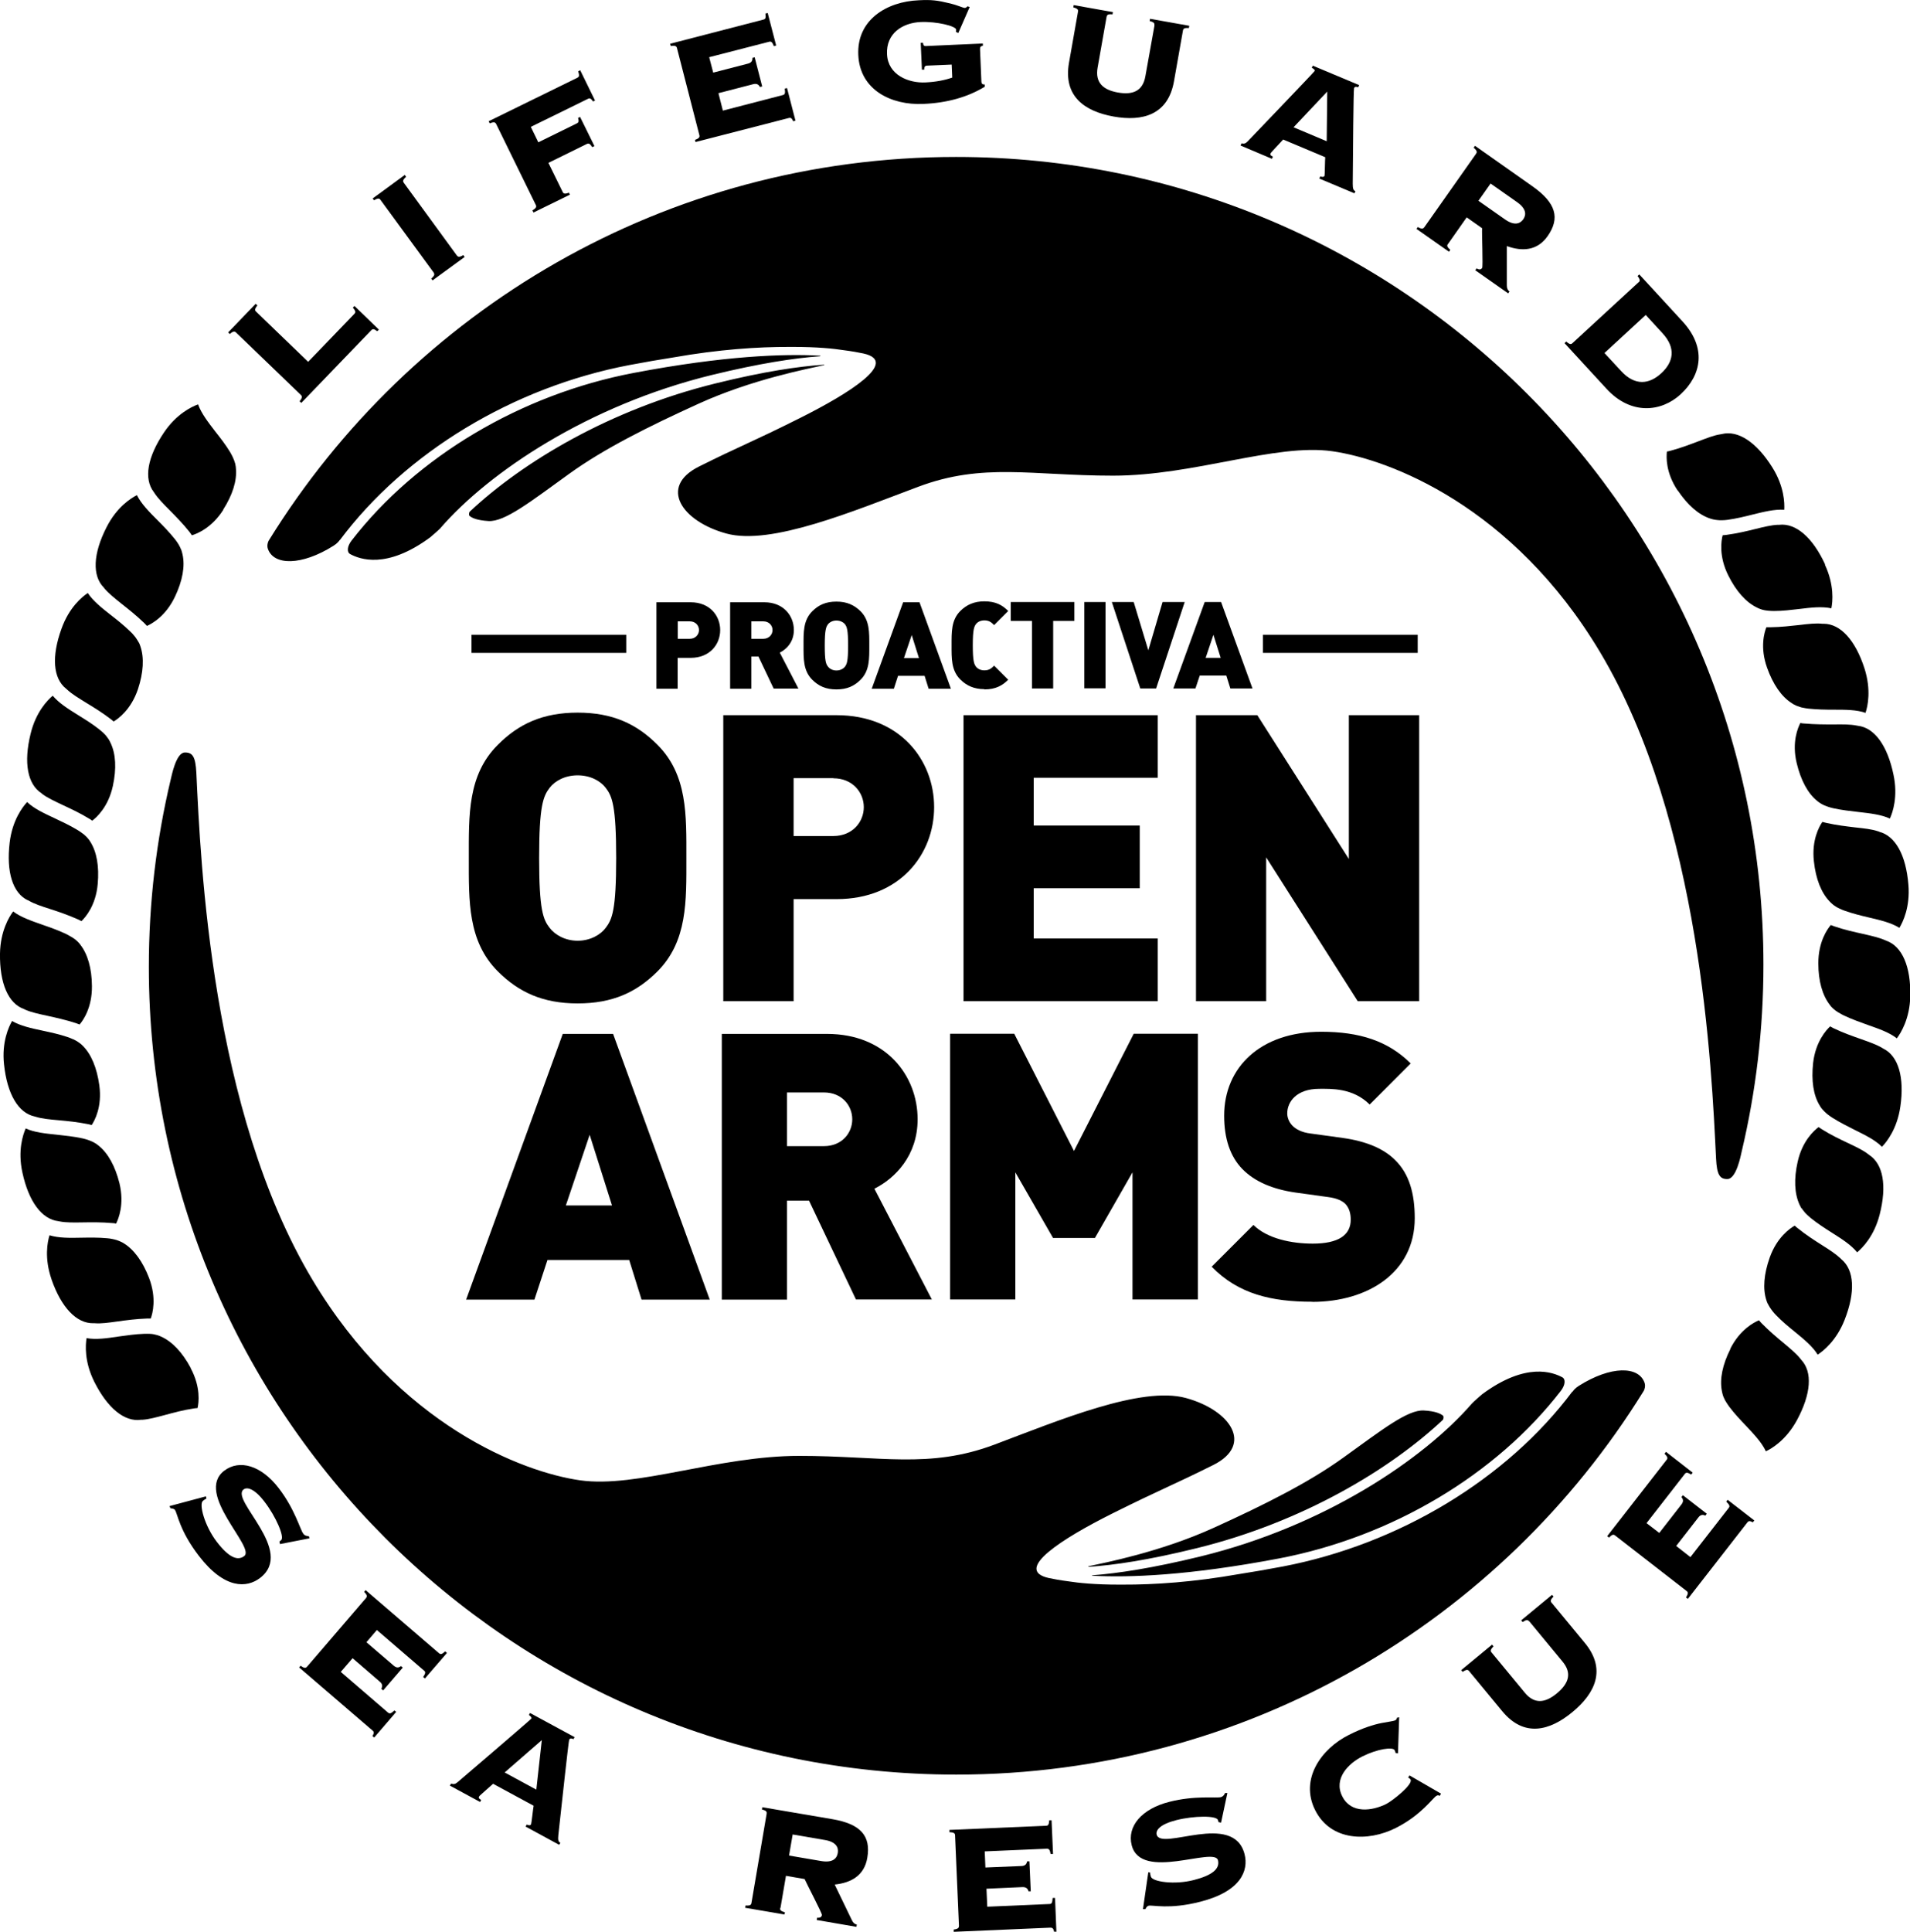 <?xml version="1.0" encoding="UTF-8"?><svg id="Layer_1" xmlns="http://www.w3.org/2000/svg" viewBox="0 0 142.31 143.89"><g><path d="M15.35,111.47l.03,.16c-.08,.02-.16,.08-.26,.16-.31,.24,.12,1.86,1.03,3.05,.88,1.15,1.55,1.45,2.05,1.06,.85-.65-3.71-4.65-1.5-6.35,1.15-.88,2.78-.39,4.07,1.3,1.21,1.57,1.59,3.08,1.83,3.39,.11,.15,.26,.17,.41,.18l.05,.16-2.2,.43-.04-.19,.12-.1c.29-.22-.39-1.77-1.22-2.85-.76-1-1.31-1.13-1.57-.93-1.02,.78,3.87,4.57,1.23,6.59-.99,.76-2.65,.85-4.56-1.64-1.47-1.91-1.59-3.17-1.79-3.43-.07-.09-.2-.1-.33-.12l-.07-.16,2.69-.72Z"/><path d="M28.54,125.9l-.13-.11c.09-.17,.11-.35-.11-.53l-2.03-1.75-.88,1.02,3.52,3.03c.12,.1,.21,.09,.48-.16l.13,.11-1.64,1.91-.13-.11c.13-.22,.13-.31,.01-.41l-5.47-4.7,.11-.13c.29,.22,.39,.17,.48,.07l4.39-5.11c.08-.1,.12-.2-.14-.46l.11-.13,5.47,4.7c.12,.1,.21,.09,.46-.14l.13,.12-1.64,1.9-.13-.11c.18-.28,.19-.37,.07-.47l-3.52-3.03-.78,.91,2.04,1.75c.22,.19,.39,.14,.54,.03l.13,.11-1.47,1.71Z"/><path d="M37.6,132.02l2.36,1.28,.41-3.69-2.77,2.41Zm-.87,.85c-.83,.75-1,.87-1.04,.95-.04,.08-.02,.15,.16,.25l-.08,.15-2.25-1.22,.09-.15c.2,.06,.3,.05,.49-.11,.27-.23,5.45-4.66,5.49-4.73,.05-.09-.08-.19-.18-.27l.08-.15,3.32,1.8-.08,.15c-.15-.06-.25-.09-.32,.04-.05,.1-.55,4.75-.81,7.11-.04,.37,0,.49,.15,.57l-.09,.15-2.5-1.36,.09-.15c.18,.09,.28,.06,.32-.02,.03-.05,.15-1.18,.19-1.38l-3.01-1.63Z"/><path d="M58.79,138.21l2.4,.41c.84,.14,1.16-.18,1.23-.6,.07-.41-.12-.83-.97-.97l-2.39-.41-.27,1.57Zm-.66,3.9c-.02,.13,0,.24,.35,.32l-.03,.17-2.93-.5,.03-.17c.36,.03,.42-.06,.44-.19l1.13-6.64c.02-.13,0-.24-.35-.32l.03-.17,5.22,.89c2.11,.36,2.88,1.25,2.6,2.88-.22,1.31-1.19,1.86-2.43,1.99l1.28,2.65c.1,.21,.21,.3,.37,.33l-.03,.17-2.96-.51,.03-.17c.2,.02,.33-.03,.36-.2,.02-.13-1.15-2.35-1.29-2.68l-1.39-.24-.41,2.4Z"/><path d="M76.8,140.87h-.17c-.05-.18-.16-.32-.45-.31l-2.68,.12,.06,1.34,4.63-.2c.16,0,.22-.08,.24-.45h.18s.1,2.51,.1,2.51h-.17c-.05-.24-.12-.3-.27-.3l-7.21,.31v-.17c.35-.04,.39-.15,.39-.28l-.29-6.73c0-.13-.05-.23-.42-.24v-.17s7.2-.31,7.2-.31c.16,0,.21-.08,.24-.41h.17s.11,2.51,.11,2.51h-.18c-.06-.32-.12-.39-.28-.39l-4.63,.2,.05,1.2,2.69-.11c.29-.01,.38-.16,.42-.35h.17s.1,2.24,.1,2.24Z"/><path d="M85.54,139.45l.16,.03c-.01,.08,.01,.18,.05,.3,.1,.38,1.76,.63,3.21,.25,1.4-.36,1.94-.85,1.79-1.47-.26-1.04-5.74,1.59-6.43-1.12-.36-1.4,.74-2.71,2.8-3.23,1.92-.49,3.46-.26,3.84-.35,.18-.05,.25-.17,.32-.31h.17s-.47,2.21-.47,2.21l-.19-.04-.04-.15c-.09-.35-1.78-.33-3.1,0-1.22,.31-1.55,.75-1.47,1.08,.32,1.25,5.73-1.76,6.55,1.46,.31,1.2-.26,2.77-3.3,3.54-2.34,.6-3.54,.22-3.86,.3-.11,.03-.17,.14-.23,.25h-.18s.4-2.76,.4-2.76Z"/><path d="M104.16,130.6l-.18-.03c-.01-.06-.02-.12-.07-.21-.13-.26-1.29-.09-2.39,.46-1.05,.52-2.18,1.66-1.51,2.98,.66,1.32,2.24,1.09,3.29,.56,.45-.23,1.99-1.44,1.8-1.81-.04-.08-.12-.1-.18-.15l.1-.16,2.35,1.36-.11,.17c-.09-.07-.14-.06-.23-.01-.26,.13-1.11,1.43-3.04,2.4-2.07,1.04-4.84,.98-6-1.33-1.16-2.31,.45-4.58,2.52-5.61,1.03-.52,1.83-.76,2.42-.88,.58-.11,.89-.14,1.02-.2,.08-.04,.12-.11,.14-.2l.16-.03-.09,2.72Z"/><path d="M113.93,120.76c-.09-.1-.18-.15-.48,.06l-.11-.13,2.3-1.9,.11,.13c-.26,.26-.23,.36-.14,.46l2.47,2.99c1.62,1.96,.79,3.74-.92,5.15-1.7,1.41-3.61,1.9-5.23-.06l-2.47-2.99c-.08-.1-.18-.15-.48,.06l-.11-.13,2.3-1.9,.11,.13c-.26,.26-.23,.36-.14,.46l2.47,2.99c.71,.86,1.51,.78,2.4,.04,.89-.74,1.12-1.51,.41-2.36l-2.47-2.99Z"/><path d="M127.17,112.75l-.11,.14c-.17-.08-.35-.09-.52,.14l-1.65,2.12,1.06,.83,2.85-3.66c.1-.12,.08-.22-.18-.47l.1-.14,1.99,1.54-.11,.14c-.22-.12-.31-.12-.41,.01l-4.43,5.69-.14-.11c.2-.3,.15-.4,.04-.48l-5.32-4.13c-.1-.08-.21-.11-.45,.16l-.14-.11,4.43-5.69c.1-.12,.07-.22-.16-.45l.11-.14,1.99,1.55-.11,.14c-.29-.17-.38-.17-.48-.04l-2.85,3.66,.95,.73,1.65-2.12c.18-.23,.13-.4,0-.55l.11-.14,1.78,1.38Z"/><path d="M22.97,26.94l3.43-3.56c.11-.12,.1-.21-.11-.47l.12-.12,1.82,1.76-.12,.12c-.25-.18-.34-.19-.45-.07l-5.21,5.41-.13-.12c.23-.28,.19-.38,.1-.47l-4.83-4.65c-.09-.09-.2-.13-.47,.11l-.12-.12,2.05-2.13,.13,.12c-.23,.28-.19,.38-.09,.47l3.87,3.73Z"/><path d="M32.23,20.89l-.1-.14c.28-.24,.25-.34,.18-.45l-3.96-5.41c-.07-.11-.17-.16-.48,.03l-.1-.14,2.39-1.75,.1,.14c-.27,.24-.25,.34-.17,.45l3.95,5.41c.08,.1,.17,.16,.48-.03l.1,.14-2.4,1.75Z"/><path d="M44.35,7.48l-.16,.08c-.16-.23-.24-.27-.38-.2l-4.26,2.09,.56,1.15,2.87-1.41c.14-.07,.16-.16,.09-.41l.15-.07,1.07,2.17-.16,.08c-.18-.27-.26-.3-.4-.24l-2.87,1.41,1.06,2.16c.05,.12,.14,.19,.47,.06l.07,.15-2.71,1.33-.08-.16c.31-.18,.31-.29,.25-.41l-2.95-6.02c-.06-.12-.14-.19-.48-.05l-.08-.16,6.61-3.24c.14-.07,.16-.16,.06-.48l.15-.08,1.1,2.25Z"/><path d="M56.79,6.44l-.17,.04c-.09-.17-.22-.28-.5-.21l-2.59,.67,.33,1.3,4.47-1.16c.15-.04,.19-.12,.14-.48l.17-.04,.63,2.43-.17,.04c-.1-.23-.18-.28-.33-.24l-6.95,1.79-.04-.16c.34-.12,.36-.23,.33-.35l-1.67-6.49c-.03-.12-.1-.21-.46-.15l-.05-.17,6.95-1.8c.16-.04,.19-.12,.15-.45l.17-.04,.63,2.42-.17,.05c-.12-.31-.2-.37-.35-.33l-4.47,1.15,.3,1.15,2.59-.67c.28-.07,.34-.24,.33-.43l.17-.04,.56,2.17Z"/><path d="M70.91,4.81l-1.85,.08c-.16,0-.2,.12-.2,.3h-.17s-.09-2-.09-2h.17c.02,.18,.07,.25,.22,.24l4.24-.19v.17c-.16,.02-.22,.1-.21,.25l.1,2.39c0,.13,.04,.24,.18,.24h.07s0,.17,0,.17c-1.26,.77-2.81,1.21-4.58,1.28-2.4,.11-4.73-1.05-4.84-3.65-.12-2.6,2.1-3.97,4.5-4.07,.95-.05,1.37,0,2.36,.24,.48,.11,.95,.33,1.07,.33,.09,0,.16-.07,.2-.12l.17,.05-.85,1.94-.18-.09s.02-.09,.02-.16c-.01-.27-1.46-.62-2.64-.57-1.36,.06-2.59,.85-2.51,2.4,.07,1.55,1.61,2.16,2.86,2.1,.79-.04,1.42-.16,2-.36l-.04-.95Z"/><path d="M86.01,1.89c.02-.13,0-.24-.35-.32l.03-.17,2.92,.52-.03,.17c-.36-.03-.42,.06-.44,.18l-.67,3.79c-.44,2.49-2.33,3.01-4.5,2.62-2.17-.39-3.76-1.52-3.32-4.01l.67-3.8c.03-.12,0-.23-.35-.32l.03-.17,2.92,.52-.03,.17c-.36-.04-.42,.06-.44,.18l-.67,3.79c-.19,1.09,.38,1.65,1.51,1.85,1.13,.2,1.86-.12,2.05-1.21l.68-3.79Z"/><path d="M96.38,9.48l2.47,1.04,.04-3.7-2.51,2.66Zm-.78,.92c-.75,.82-.91,.96-.94,1.04-.03,.08,0,.15,.18,.23l-.07,.16-2.34-.99,.07-.16c.2,.04,.3,.02,.47-.16,.25-.26,4.94-5.15,4.98-5.23,.04-.09-.1-.18-.21-.24l.07-.16,3.46,1.45-.07,.16c-.15-.05-.26-.06-.31,.07-.05,.11-.08,4.76-.1,7.12,0,.37,.05,.49,.2,.55l-.07,.16-2.62-1.1,.07-.16c.19,.07,.29,.03,.32-.05,.02-.06,.03-1.19,.05-1.38l-3.14-1.32Z"/><path d="M110.15,14.95l1.98,1.39c.7,.49,1.12,.33,1.36,0,.24-.34,.24-.79-.45-1.28l-1.98-1.39-.91,1.29Zm-2.27,3.22c-.07,.1-.1,.21,.18,.44l-.1,.14-2.42-1.7,.1-.14c.31,.18,.4,.12,.48,.02l3.86-5.48c.07-.1,.1-.21-.18-.45l.1-.14,4.3,3.03c1.74,1.23,2.05,2.36,1.11,3.7-.76,1.08-1.87,1.16-3.04,.74v2.93c0,.23,.07,.36,.2,.45l-.1,.14-2.45-1.72,.1-.14c.17,.1,.31,.11,.41-.03,.08-.1-.03-2.61,0-2.96l-1.15-.81-1.39,1.98Z"/><path d="M119.55,26.3l1.24,1.34c1.03,1.12,2.09,.99,2.99,.16,.9-.83,1.12-1.87,.08-2.99l-1.24-1.35-3.07,2.83Zm2.54-5.27c.1-.09,.14-.19-.08-.47l.13-.12,3.23,3.51c1.79,1.95,1.42,3.97-.15,5.42-1.45,1.33-3.71,1.56-5.52-.41l-3.13-3.4,.13-.12c.26,.24,.37,.21,.46,.12l4.93-4.54Z"/><path d="M3.84,95.3c.73,2.09,1.86,3.28,3.11,3.26h.11c.47,.04,1.03-.04,1.68-.13,.65-.09,1.39-.19,2.2-.22,.1,0,.19,0,.29,0,.14-.37,.45-1.51-.12-3.01-.47-1.23-1.12-2.12-1.88-2.59-.08-.05-.17-.1-.27-.14-.04-.02-.08-.03-.12-.05-.1-.04-.19-.07-.28-.09-.06-.01-.11-.03-.17-.04-.14-.03-.27-.05-.41-.06-.65-.06-1.28-.05-1.9-.04-.87,.02-1.71,.03-2.39-.18-.15,.48-.4,1.7,.15,3.28m10.37,6.6c-.62-1.16-1.38-1.96-2.2-2.33-.09-.04-.18-.08-.28-.11-.04-.01-.08-.02-.12-.03-.12-.03-.2-.05-.3-.06-.05,0-.11-.01-.17-.01-.14,0-.26-.01-.41,0-.66,.02-1.29,.12-1.89,.2-.86,.13-1.69,.25-2.39,.12-.08,.49-.18,1.73,.57,3.24,.99,1.98,2.26,3.02,3.49,2.84,.02,0,.1,0,.11,0,.47-.03,1.02-.18,1.66-.35,.63-.17,1.35-.37,2.15-.49,.1-.01,.19-.03,.29-.03,.09-.39,.25-1.55-.51-2.97M1.91,84.06c-.2,.46-.6,1.64-.24,3.28,.47,2.17,1.45,3.48,2.69,3.62l.1,.02c.47,.09,1.04,.08,1.7,.07,.66-.01,1.4-.02,2.2,.05,.1,0,.2,.02,.29,.04,.18-.36,.63-1.44,.25-3.01-.32-1.27-.85-2.24-1.56-2.8-.08-.07-.15-.12-.25-.18-.05-.03-.09-.05-.14-.08-.08-.03-.16-.07-.25-.11-.05-.02-.11-.04-.16-.06-.13-.04-.26-.08-.4-.11-.64-.14-1.27-.2-1.88-.27-.87-.09-1.7-.17-2.35-.47m.67-.89l.11,.03c.45,.14,1.01,.19,1.67,.25,.66,.06,1.4,.13,2.19,.29,.1,.02,.19,.04,.28,.07,.22-.33,.79-1.36,.57-2.96-.18-1.3-.6-2.32-1.24-2.95-.07-.07-.14-.14-.23-.2-.05-.03-.09-.06-.13-.09-.07-.05-.15-.09-.24-.14-.05-.03-.1-.05-.16-.07-.12-.06-.24-.1-.38-.15-.62-.21-1.24-.34-1.84-.47-.85-.18-1.67-.36-2.28-.72-.25,.43-.78,1.57-.6,3.23,.23,2.2,1.06,3.62,2.28,3.88m-.79-8l.1,.05c.43,.19,.98,.31,1.63,.45,.64,.14,1.37,.3,2.14,.55,.09,.03,.18,.07,.27,.1,.26-.3,.94-1.26,.92-2.87h0c-.01-1.32-.32-2.38-.87-3.08-.06-.08-.12-.16-.2-.23-.03-.03-.07-.06-.1-.09-.08-.07-.16-.13-.24-.18-.05-.03-.1-.06-.15-.09-.11-.07-.23-.13-.36-.2-.59-.28-1.19-.49-1.77-.69-.82-.29-1.61-.56-2.18-.99-.3,.4-.95,1.46-.98,3.14-.03,2.22,.62,3.72,1.79,4.13m.28-8.12l.1,.06c.4,.23,.94,.41,1.57,.61,.62,.2,1.33,.44,2.07,.77,.09,.04,.18,.09,.26,.13,.29-.28,1.07-1.16,1.21-2.76,.12-1.3-.07-2.4-.55-3.15-.05-.09-.11-.17-.18-.25-.03-.03-.06-.07-.09-.1-.08-.08-.14-.14-.21-.2-.05-.04-.09-.07-.14-.1-.1-.08-.22-.16-.34-.23-.56-.34-1.14-.61-1.69-.87-.79-.37-1.55-.72-2.06-1.21-.34,.37-1.1,1.35-1.3,3.02-.26,2.2,.23,3.77,1.36,4.3m1.01-7.97l.09,.07c.38,.28,.9,.52,1.49,.8,.6,.28,1.27,.59,1.96,1.01,.09,.05,.17,.1,.24,.16,.32-.24,1.2-1.02,1.54-2.59,.28-1.29,.22-2.39-.17-3.2-.04-.09-.09-.18-.14-.27-.03-.04-.05-.07-.08-.11-.06-.09-.12-.16-.18-.23-.04-.04-.08-.08-.12-.12-.1-.1-.2-.18-.31-.27-.51-.41-1.05-.74-1.58-1.07-.74-.46-1.44-.9-1.9-1.45-.38,.32-1.26,1.21-1.65,2.84-.53,2.15-.23,3.76,.82,4.43m7.24-11.23s-.05-.09-.08-.14c-.05-.07-.09-.15-.15-.23-.03-.04-.07-.09-.11-.14-.08-.1-.17-.2-.28-.3-.47-.46-.96-.85-1.45-1.23-.69-.54-1.34-1.06-1.73-1.65-.42,.28-1.38,1.06-1.95,2.64-.76,2.08-.64,3.72,.34,4.49l.09,.08c.34,.32,.83,.61,1.39,.96,.56,.34,1.2,.73,1.84,1.22,.08,.06,.15,.12,.22,.18,.34-.2,1.3-.89,1.81-2.41,.41-1.24,.47-2.35,.18-3.19-.03-.1-.07-.19-.11-.28m3.18-6.85s-.03-.07-.05-.11c-.05-.12-.09-.2-.14-.29-.03-.05-.06-.1-.09-.15-.07-.11-.15-.22-.24-.33-.41-.51-.85-.96-1.29-1.4-.62-.62-1.2-1.21-1.52-1.85-.45,.23-1.5,.89-2.26,2.39-1.01,1.97-1.08,3.62-.2,4.5l.07,.09c.3,.35,.75,.71,1.26,1.12,.52,.41,1.1,.87,1.68,1.43,.07,.07,.14,.14,.2,.21,.36-.16,1.4-.72,2.09-2.18,.56-1.18,.76-2.27,.56-3.15-.02-.1-.05-.2-.08-.29m3.11-3.04c.7-1.1,1.03-2.15,.95-3.05,0-.1-.02-.2-.04-.3,0-.05-.02-.09-.03-.12-.03-.11-.06-.2-.1-.29-.02-.05-.05-.1-.07-.16-.06-.12-.12-.24-.19-.36-.34-.56-.73-1.06-1.11-1.54-.53-.69-1.04-1.35-1.28-2.02-.47,.17-1.6,.7-2.54,2.09-1.24,1.84-1.52,3.45-.76,4.44l.06,.09c.26,.39,.65,.79,1.12,1.26,.46,.47,.99,1,1.49,1.63,.06,.08,.12,.16,.17,.24,.38-.11,1.48-.55,2.34-1.9"/><path d="M135.98,42.03c-.93-2.01-2.18-3.08-3.41-2.94h-.11c-.47,.02-1.02,.15-1.66,.31-.64,.16-1.36,.33-2.16,.44-.1,.01-.2,.02-.29,.03-.1,.39-.3,1.55,.42,2.99,.58,1.17,1.32,2,2.13,2.39,.09,.05,.18,.09,.28,.12,.04,.02,.09,.03,.12,.04,.11,.03,.2,.05,.29,.06,.06,0,.12,.02,.17,.02,.14,.01,.27,.02,.41,.02,.65,0,1.28-.08,1.89-.15,.87-.11,1.69-.2,2.39-.05,.1-.49,.23-1.73-.48-3.25m-10.97-5.54c.73,1.09,1.56,1.82,2.41,2.1,.1,.03,.19,.06,.29,.08,.05,0,.09,.01,.12,.02,.12,.02,.21,.02,.31,.03,.05,0,.11,0,.17,0,.13,0,.26-.01,.41-.03,.65-.09,1.27-.24,1.86-.39,.85-.21,1.65-.41,2.37-.36,.03-.5,0-1.74-.89-3.16-1.18-1.88-2.55-2.78-3.76-2.48-.02,0-.09,.02-.11,.02-.47,.07-1,.28-1.61,.51s-1.31,.5-2.09,.71c-.1,.03-.19,.05-.28,.06-.05,.39-.1,1.57,.8,2.91m14,16.54c.16-.47,.43-1.69-.08-3.29-.68-2.11-1.79-3.32-3.03-3.33h-.11c-.47-.05-1.04,.01-1.69,.09-.65,.07-1.39,.16-2.19,.17-.1,0-.2,0-.29,0-.15,.37-.49,1.5,.05,3.01,.44,1.24,1.07,2.15,1.82,2.63,.08,.06,.16,.11,.26,.15,.05,.03,.1,.05,.15,.07,.08,.03,.16,.06,.26,.09,.05,.02,.11,.03,.17,.04,.13,.03,.26,.05,.41,.07,.65,.07,1.28,.08,1.9,.08,.87,0,1.71,0,2.38,.24m-.58,.96l-.11-.02c-.46-.09-1.03-.09-1.69-.08-.66,0-1.4,0-2.2-.07-.1,0-.2-.02-.29-.04-.18,.35-.65,1.43-.27,3,.31,1.28,.83,2.25,1.53,2.81,.08,.07,.16,.12,.25,.18,.05,.03,.09,.05,.14,.08,.08,.04,.16,.08,.25,.11,.05,.02,.1,.04,.16,.06,.12,.04,.25,.08,.39,.11,.64,.14,1.27,.21,1.88,.28,.87,.1,1.69,.19,2.34,.49,.21-.45,.62-1.64,.27-3.27-.45-2.17-1.42-3.5-2.65-3.64m1.58,7.88l-.11-.03c-.44-.15-1.01-.21-1.66-.28-.66-.08-1.39-.16-2.18-.34-.1-.02-.19-.05-.28-.07-.23,.33-.81,1.35-.63,2.94h0c.14,1.31,.55,2.34,1.17,2.98,.07,.08,.14,.14,.22,.21,.03,.03,.07,.05,.1,.08,.09,.07,.17,.11,.25,.16,.05,.03,.11,.05,.16,.08,.12,.06,.24,.11,.38,.16,.62,.22,1.23,.37,1.83,.51,.85,.2,1.66,.39,2.26,.77,.26-.43,.81-1.55,.67-3.22-.18-2.22-.98-3.64-2.19-3.94m.53,8.11l-.1-.04c-.43-.19-.98-.31-1.62-.46-.64-.14-1.37-.3-2.13-.56-.09-.03-.18-.07-.27-.1-.26,.3-.94,1.26-.93,2.87,0,1.31,.31,2.38,.86,3.08,.06,.09,.12,.16,.2,.23,.03,.03,.07,.06,.1,.09,.08,.07,.15,.13,.24,.18,.05,.03,.09,.07,.15,.09,.11,.07,.23,.14,.36,.2,.59,.28,1.19,.49,1.77,.7,.83,.29,1.61,.56,2.17,1,.3-.4,.96-1.46,1-3.13,.05-2.21-.6-3.72-1.78-4.14m-.22,8.04l-.1-.06c-.4-.24-.94-.43-1.56-.65-.62-.22-1.32-.46-2.05-.81-.09-.05-.17-.09-.26-.14-.29,.27-1.09,1.14-1.27,2.73-.14,1.31,.02,2.4,.49,3.16,.05,.09,.1,.17,.17,.25,.03,.04,.06,.07,.09,.1,.07,.08,.14,.14,.21,.21,.05,.04,.09,.07,.13,.11,.11,.08,.21,.16,.34,.24,.55,.35,1.12,.63,1.67,.91,.78,.39,1.53,.75,2.03,1.26,.35-.36,1.13-1.33,1.37-2.99,.32-2.19-.15-3.77-1.26-4.32m-6.09,11.89s.06,.09,.09,.13c.05,.07,.11,.14,.17,.21,.04,.04,.08,.08,.12,.12,.1,.09,.19,.18,.3,.27,.51,.41,1.04,.75,1.56,1.08,.74,.47,1.44,.91,1.89,1.47,.38-.32,1.27-1.2,1.68-2.82,.55-2.15,.26-3.76-.79-4.44l-.09-.07c-.37-.28-.88-.53-1.48-.81-.59-.28-1.27-.6-1.95-1.03-.08-.05-.16-.11-.24-.16-.32,.24-1.21,1.01-1.56,2.58-.29,1.28-.24,2.38,.14,3.2,.04,.09,.09,.18,.14,.27m-2.49,7.13s.04,.07,.05,.1c.06,.11,.11,.19,.17,.27,.03,.05,.07,.09,.1,.14,.08,.1,.17,.21,.27,.31,.45,.47,.94,.87,1.42,1.26,.67,.55,1.32,1.08,1.69,1.69,.42-.27,1.4-1.04,2.01-2.6,.81-2.06,.72-3.7-.24-4.5l-.08-.08c-.34-.32-.81-.63-1.37-.98-.55-.35-1.18-.75-1.81-1.26-.08-.06-.15-.12-.22-.19-.35,.2-1.32,.86-1.86,2.37-.44,1.24-.53,2.34-.25,3.19,.03,.09,.06,.19,.11,.28m-2.79,3.34c-.59,1.17-.81,2.24-.64,3.13,.02,.1,.04,.2,.07,.3,.01,.04,.03,.08,.04,.12,.05,.1,.08,.19,.13,.28,.03,.05,.06,.1,.09,.15,.07,.11,.14,.22,.23,.34,.39,.52,.83,.98,1.25,1.42,.6,.64,1.17,1.24,1.47,1.89,.45-.21,1.52-.85,2.32-2.33,1.05-1.95,1.17-3.58,.31-4.49l-.07-.09c-.29-.36-.73-.73-1.23-1.15-.51-.42-1.08-.9-1.65-1.48-.07-.07-.13-.14-.19-.22-.37,.15-1.42,.69-2.14,2.12"/><path d="M45.13,58.68c-.39-.51-1.14-.93-2.09-.93s-1.7,.42-2.09,.93c-.48,.63-.78,1.35-.78,5.23s.3,4.58,.78,5.2c.39,.51,1.14,.96,2.09,.96s1.71-.45,2.09-.96c.48-.63,.78-1.31,.78-5.2s-.3-4.61-.78-5.23m3.86,13.67c-1.56,1.56-3.35,2.39-5.95,2.39s-4.4-.84-5.95-2.39c-2.24-2.24-2.16-5.23-2.16-8.44s-.09-6.19,2.16-8.43c1.55-1.56,3.35-2.4,5.95-2.4s4.4,.84,5.95,2.4c2.24,2.24,2.15,5.23,2.15,8.43s.09,6.19-2.15,8.44"/><path d="M62.09,57.96h-2.96v4.31h2.96c1.43,0,2.27-1.05,2.27-2.15s-.84-2.15-2.27-2.15m.24,9h-3.2v7.6h-5.24v-21.3h8.44c4.73,0,7.27,3.35,7.27,6.85s-2.54,6.85-7.27,6.85"/></g><polygon points="71.79 74.57 71.79 53.27 86.26 53.27 86.26 57.93 77.02 57.93 77.02 61.49 84.92 61.49 84.92 66.16 77.02 66.16 77.02 69.9 86.26 69.9 86.26 74.57 71.79 74.57"/><polygon points="101.16 74.57 94.34 63.86 94.34 74.57 89.11 74.57 89.11 53.27 93.68 53.27 100.5 63.98 100.5 53.27 105.74 53.27 105.74 74.57 101.16 74.57"/><path d="M43.94,84.51l-1.78,5.28h3.44l-1.67-5.28Zm3.86,12.29l-.92-2.95h-6.09l-.97,2.95h-5.09l7.2-19.79h3.75l7.2,19.79h-5.09Z"/><path d="M61.39,81.37h-2.75v4h2.75c1.33,0,2.11-.97,2.11-2s-.78-2-2.11-2m2.39,15.43l-3.5-7.37h-1.64v7.37h-4.86v-19.79h7.84c4.39,0,6.75,3.11,6.75,6.36,0,2.7-1.67,4.39-3.22,5.17l4.28,8.25h-5.64Z"/><polygon points="84.38 96.79 84.38 87.32 81.58 92.21 78.46 92.21 75.65 87.32 75.65 96.79 70.79 96.79 70.79 77 75.57 77 80.02 85.73 84.47 77 89.25 77 89.25 96.79 84.38 96.79"/><g><path d="M97.78,96.96c-3.03,0-5.5-.56-7.5-2.61l3.11-3.11c1.03,1.02,2.84,1.39,4.42,1.39,1.92,0,2.83-.64,2.83-1.78,0-.47-.11-.86-.39-1.17-.25-.25-.67-.44-1.31-.52l-2.39-.33c-1.75-.25-3.08-.83-3.98-1.75-.92-.94-1.36-2.28-1.36-3.98,0-3.61,2.72-6.25,7.23-6.25,2.83,0,4.97,.67,6.67,2.36l-3.06,3.06c-1.25-1.25-2.89-1.17-3.75-1.17-1.7,0-2.39,.97-2.39,1.83,0,.25,.09,.61,.39,.92,.25,.25,.67,.5,1.36,.58l2.39,.33c1.78,.25,3.06,.81,3.89,1.64,1.06,1.03,1.47,2.5,1.47,4.34,0,4.03-3.48,6.23-7.64,6.23"/><path d="M90.41,47.28l-.58,1.72h1.12l-.54-1.72Zm1.26,4l-.3-.96h-1.98l-.32,.96h-1.65l2.34-6.44h1.22l2.34,6.44h-1.65Zm-5.53,0h-1.18l-2.12-6.44h1.63l1.09,3.6,1.06-3.6h1.65l-2.13,6.44Zm-5.35-6.44h1.58v6.43h-1.58v-6.43Zm-2.32,1.41v5.03h-1.58v-5.03h-1.58v-1.41h4.74v1.41h-1.58Zm-5.13,5.08c-.75,0-1.32-.25-1.79-.72-.68-.68-.65-1.58-.65-2.55s-.03-1.87,.65-2.55c.47-.47,1.04-.72,1.79-.72,.85,0,1.35,.28,1.78,.72l-1.05,1.05c-.21-.21-.37-.35-.73-.35-.29,0-.5,.12-.62,.27-.14,.19-.24,.41-.24,1.59s.1,1.4,.24,1.59c.12,.15,.33,.27,.62,.27,.36,0,.52-.14,.73-.35l1.05,1.05c-.43,.43-.93,.72-1.78,.72m-5.41-4.05l-.58,1.72h1.12l-.54-1.72Zm1.26,4l-.3-.96h-1.98l-.31,.96h-1.65l2.34-6.44h1.22l2.34,6.44h-1.65Zm-6.23-4.8c-.12-.15-.35-.28-.64-.28s-.51,.13-.63,.28c-.14,.19-.24,.41-.24,1.58s.09,1.38,.24,1.57c.12,.16,.34,.29,.63,.29s.52-.13,.64-.29c.14-.19,.23-.4,.23-1.57s-.09-1.39-.23-1.58m1.16,4.13c-.47,.47-1.01,.72-1.8,.72s-1.33-.25-1.8-.72c-.68-.68-.65-1.58-.65-2.55s-.03-1.87,.65-2.55c.47-.47,1.01-.72,1.8-.72s1.33,.26,1.8,.72c.68,.68,.65,1.58,.65,2.55s.03,1.87-.65,2.55m-7.25-4.35h-.89v1.3h.89c.43,0,.69-.32,.69-.65s-.25-.65-.69-.65m.78,5.02l-1.14-2.4h-.53v2.4h-1.58v-6.44h2.55c1.43,0,2.2,1.01,2.2,2.07,0,.87-.54,1.43-1.05,1.68l1.39,2.68h-1.84Zm-6.26-5.02h-.89v1.3h.89c.43,0,.69-.32,.69-.65s-.25-.65-.69-.65m.07,2.72h-.97v2.3h-1.58v-6.44h2.55c1.43,0,2.2,1.01,2.2,2.07s-.77,2.07-2.2,2.07"/></g><rect x="35.13" y="47.28" width="11.53" height="1.35"/><rect x="94.1" y="47.28" width="11.53" height="1.35"/><g><path d="M117.16,103.64c-4.89,6.53-12.92,11.38-21.58,13.04-1.17,.22-2.26,.41-3.29,.57-3.35,.59-6.27,.79-8.65,.78h-.28c-1.74,0-2.97-.12-3.79-.25-.55-.07-1.04-.16-1.42-.24-2.72-.6,1.06-2.97,4.69-4.79,3.63-1.81,4.53-2.12,7.56-3.63,3.02-1.51,1.29-4.08-2.04-4.99-3.33-.91-9.45,1.66-14.29,3.48-4.84,1.81-8.47,.83-14.52,.83s-12.1,2.42-16.33,1.82c-4.24-.6-13.46-4.08-19.96-14.97-7.54-12.62-8.31-31.03-8.63-37.72-.06-1.21-.28-1.53-.86-1.52-.66,.01-.98,1.74-1.06,2.05-1.06,4.47-1.62,9.13-1.62,13.92,0,33.22,26.93,60.16,60.16,60.16,21.64,0,40.62-11.43,51.22-28.58,.05-.08,.15-.36,.06-.61-.44-1.25-2.51-1.27-4.89,.23-.29,.18-.42,.36-.47,.44m-7.5,.88c-3.64,4.19-11.02,9.13-20.18,11.38-3.64,.89-6.23,1.27-8.05,1.41-.11,0-.12,.04,0,.04,2.64,.14,7.07,0,13.86-1.29,8.39-1.6,16.17-6.23,21-12.49,.33-.43,.36-.86,.11-1-.69-.37-2.7-1.17-5.98,1.26-.05,.04-.69,.6-.75,.68m-28.52,12.17c-.09,0-.14-.02,0-.05,1.08-.24,5.27-1.03,9.29-2.86,3.74-1.7,7.06-3.36,9.64-5.22,2.84-2.04,4.79-3.59,6.01-3.51,.83,.05,1.22,.22,1.42,.39,.06,.06,.03,.26-.02,.31-3.94,3.7-10.47,7.62-18.31,9.55-3.64,.9-6.23,1.27-8.02,1.39"/><path d="M25.32,40.23c4.89-6.53,12.91-11.39,21.58-13.04,1.17-.22,2.26-.41,3.29-.57,3.35-.59,6.27-.79,8.65-.78,.09,0,.19,0,.28,0,1.74,0,2.97,.12,3.79,.25,.55,.07,1.04,.16,1.42,.24,2.72,.6-1.06,2.97-4.69,4.79-3.63,1.82-4.54,2.12-7.56,3.63-3.02,1.51-1.29,4.08,2.04,4.99,3.33,.91,9.45-1.67,14.29-3.48,4.84-1.82,8.47-.83,14.52-.83s12.1-2.42,16.33-1.82c4.24,.6,13.46,4.08,19.96,14.97,7.54,12.62,8.31,31.03,8.64,37.72,.06,1.21,.28,1.53,.85,1.52,.66-.01,.99-1.74,1.06-2.05,1.06-4.47,1.62-9.13,1.62-13.92,0-33.22-26.94-60.16-60.16-60.16-21.64,0-40.62,11.43-51.21,28.58-.05,.08-.15,.36-.06,.61,.43,1.25,2.51,1.27,4.89-.23,.29-.18,.42-.36,.47-.44m7.5-.88c3.64-4.19,11.02-9.14,20.18-11.39,3.64-.89,6.23-1.27,8.05-1.4,.12-.01,.12-.04,0-.05-2.64-.14-7.07,0-13.85,1.29-8.39,1.6-16.17,6.23-21.01,12.49-.33,.43-.36,.86-.1,1,.69,.37,2.7,1.17,5.98-1.26,.05-.04,.68-.59,.75-.67m28.52-12.18c.09,0,.14,.02,0,.05-1.08,.25-5.27,1.03-9.29,2.86-3.74,1.7-7.06,3.36-9.64,5.22-2.83,2.04-4.79,3.59-6.01,3.52-.83-.05-1.23-.22-1.42-.39-.06-.06-.03-.26,.02-.31,3.94-3.7,10.46-7.62,18.31-9.55,3.64-.9,6.23-1.27,8.02-1.39"/></g></svg>
